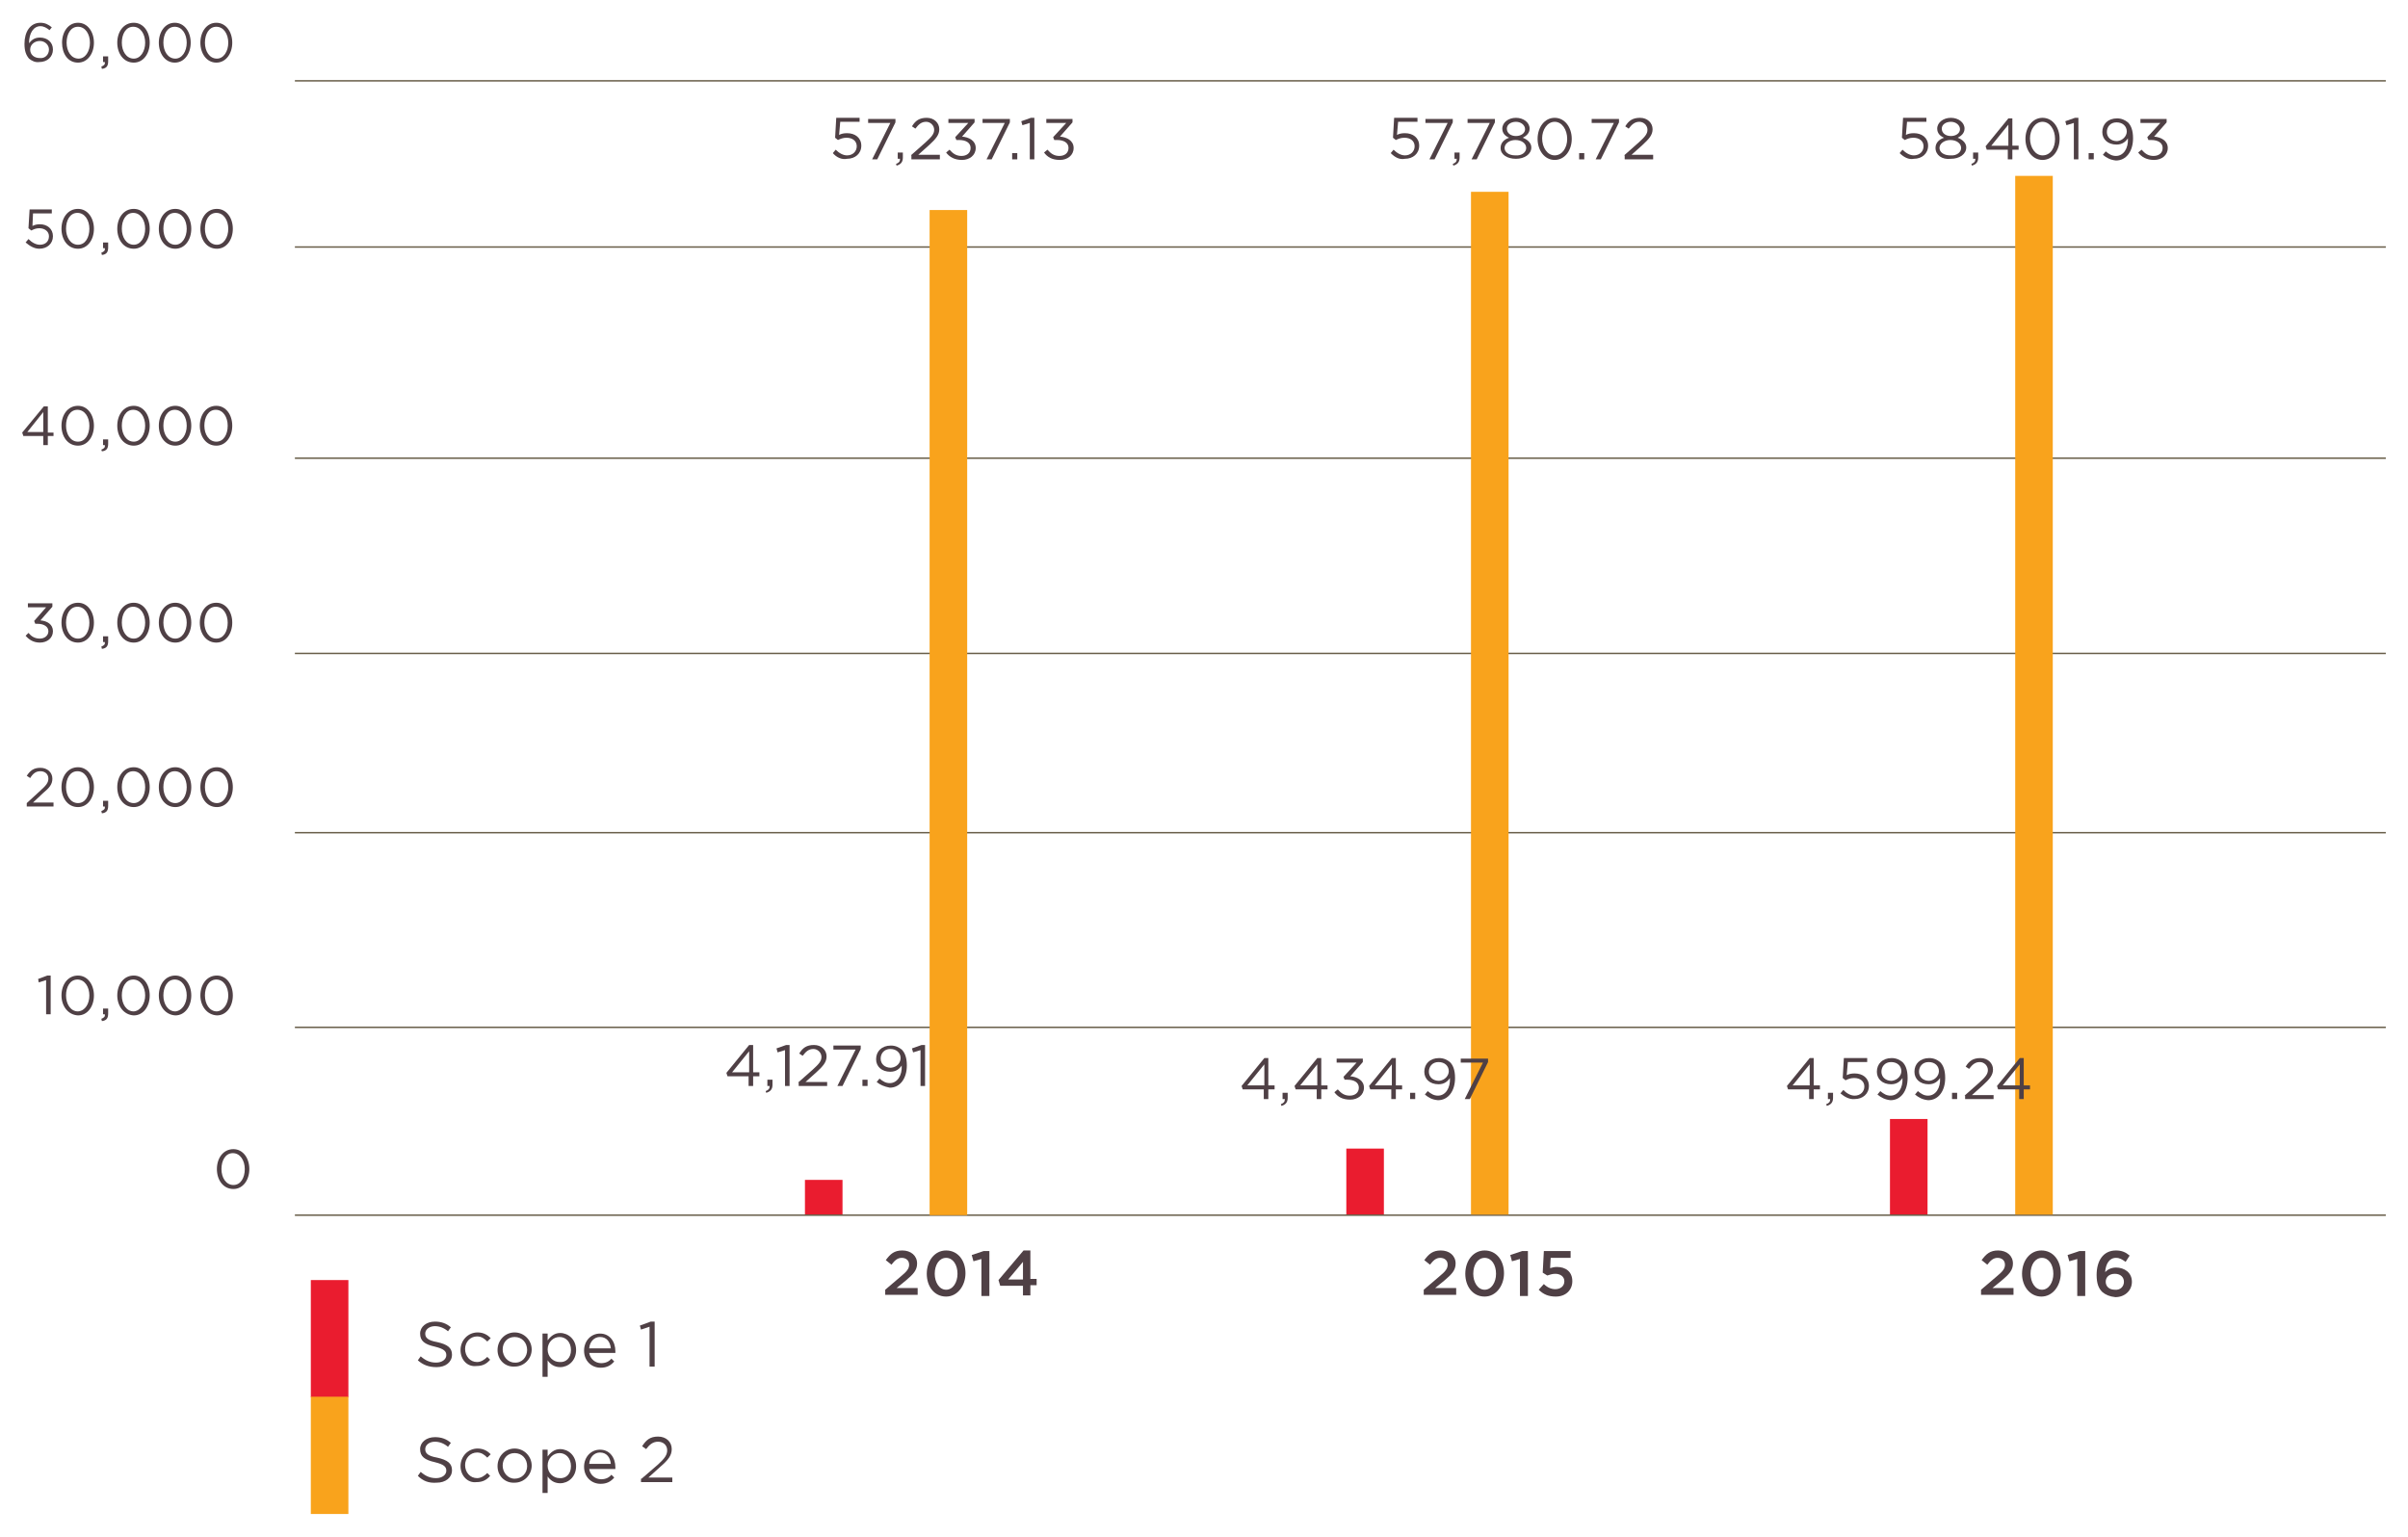 <?xml version="1.0" encoding="utf-8"?>
<!-- Generator: Adobe Illustrator 21.0.2, SVG Export Plug-In . SVG Version: 6.00 Build 0)  -->
<svg version="1.1" id="Capa_1" xmlns="http://www.w3.org/2000/svg" xmlns:xlink="http://www.w3.org/1999/xlink" x="0px" y="0px"
	 viewBox="0 0 423 270" style="enable-background:new 0 0 423 270;" xml:space="preserve">
<style type="text/css">
	.st0{fill:#4F4045;}
	.st1{fill:#EA1C2F;}
	.st2{fill:#F9A31C;}
	.st3{fill:none;stroke:#685E49;stroke-width:0.255;stroke-miterlimit:10;}
</style>
<title>Asset 6</title>
<g>
	<g>
		<path class="st0" d="M8.1,172.2l-1.3,0.4L6.7,172l1.6-0.6h0.6v6.8H8.1V172.2z"/>
		<path class="st0" d="M10.8,174.9L10.8,174.9c0-1.9,1.1-3.5,2.9-3.5c1.7,0,2.8,1.6,2.8,3.5v0c0,1.9-1.1,3.5-2.8,3.5
			C11.9,178.3,10.8,176.7,10.8,174.9z M15.7,174.9L15.7,174.9c0-1.5-0.8-2.8-2.1-2.8c-1.3,0-2,1.3-2,2.8v0c0,1.5,0.8,2.8,2.1,2.8
			C15,177.6,15.7,176.3,15.7,174.9z"/>
		<path class="st0" d="M17.8,179c0.5-0.2,0.7-0.4,0.6-0.8h-0.3v-1H19v0.9c0,0.8-0.3,1.2-1.1,1.3L17.8,179z"/>
		<path class="st0" d="M20.6,174.9L20.6,174.9c0-1.9,1.1-3.5,2.9-3.5c1.7,0,2.8,1.6,2.8,3.5v0c0,1.9-1.1,3.5-2.8,3.5
			C21.7,178.3,20.6,176.7,20.6,174.9z M25.5,174.9L25.5,174.9c0-1.5-0.8-2.8-2.1-2.8c-1.3,0-2,1.3-2,2.8v0c0,1.5,0.8,2.8,2.1,2.8
			C24.7,177.6,25.5,176.3,25.5,174.9z"/>
		<path class="st0" d="M27.9,174.9L27.9,174.9c0-1.9,1.1-3.5,2.9-3.5c1.7,0,2.8,1.6,2.8,3.5v0c0,1.9-1.1,3.5-2.8,3.5
			C29,178.3,27.9,176.7,27.9,174.9z M32.8,174.9L32.8,174.9c0-1.5-0.8-2.8-2.1-2.8c-1.3,0-2,1.3-2,2.8v0c0,1.5,0.8,2.8,2.1,2.8
			C32,177.6,32.8,176.3,32.8,174.9z"/>
		<path class="st0" d="M35.2,174.9L35.2,174.9c0-1.9,1.1-3.5,2.9-3.5c1.7,0,2.8,1.6,2.8,3.5v0c0,1.9-1.1,3.5-2.8,3.5
			C36.3,178.3,35.2,176.7,35.2,174.9z M40.1,174.9L40.1,174.9c0-1.5-0.8-2.8-2.1-2.8c-1.3,0-2,1.3-2,2.8v0c0,1.5,0.8,2.8,2.1,2.8
			C39.3,177.6,40.1,176.3,40.1,174.9z"/>
	</g>
	<g>
		<path class="st0" d="M38.1,205.4L38.1,205.4c0-1.9,1.1-3.5,2.9-3.5c1.7,0,2.8,1.6,2.8,3.5v0c0,1.9-1.1,3.5-2.8,3.5
			C39.2,208.9,38.1,207.3,38.1,205.4z M43,205.4L43,205.4c0-1.5-0.8-2.8-2.1-2.8c-1.3,0-2,1.3-2,2.8v0c0,1.5,0.8,2.8,2.1,2.8
			C42.3,208.2,43,206.9,43,205.4z"/>
	</g>
	<g>
		<path class="st0" d="M4.7,141.1l2.4-2.2c1-0.9,1.4-1.4,1.4-2.1c0-0.8-0.6-1.3-1.4-1.3c-0.8,0-1.3,0.4-1.8,1.2l-0.6-0.4
			c0.6-0.9,1.2-1.4,2.4-1.4c1.2,0,2.1,0.8,2.1,1.9v0c0,1-0.5,1.6-1.7,2.6L5.8,141h3.6v0.7H4.7V141.1z"/>
		<path class="st0" d="M10.8,138.3L10.8,138.3c0-1.9,1.1-3.5,2.9-3.5c1.7,0,2.8,1.6,2.8,3.5v0c0,1.9-1.1,3.5-2.8,3.5
			C11.9,141.8,10.8,140.2,10.8,138.3z M15.7,138.3L15.7,138.3c0-1.5-0.8-2.8-2.1-2.8c-1.3,0-2,1.3-2,2.8v0c0,1.5,0.8,2.8,2.1,2.8
			C15,141.1,15.7,139.8,15.7,138.3z"/>
		<path class="st0" d="M17.8,142.5c0.5-0.2,0.7-0.4,0.6-0.8h-0.3v-1H19v0.9c0,0.8-0.3,1.2-1.1,1.3L17.8,142.5z"/>
		<path class="st0" d="M20.6,138.3L20.6,138.3c0-1.9,1.1-3.5,2.9-3.5c1.7,0,2.8,1.6,2.8,3.5v0c0,1.9-1.1,3.5-2.8,3.5
			C21.7,141.8,20.6,140.2,20.6,138.3z M25.5,138.3L25.5,138.3c0-1.5-0.8-2.8-2.1-2.8c-1.3,0-2,1.3-2,2.8v0c0,1.5,0.8,2.8,2.1,2.8
			C24.7,141.1,25.5,139.8,25.5,138.3z"/>
		<path class="st0" d="M27.9,138.3L27.9,138.3c0-1.9,1.1-3.5,2.9-3.5c1.7,0,2.8,1.6,2.8,3.5v0c0,1.9-1.1,3.5-2.8,3.5
			C29,141.8,27.9,140.2,27.9,138.3z M32.8,138.3L32.8,138.3c0-1.5-0.8-2.8-2.1-2.8c-1.3,0-2,1.3-2,2.8v0c0,1.5,0.8,2.8,2.1,2.8
			C32,141.1,32.8,139.8,32.8,138.3z"/>
		<path class="st0" d="M35.2,138.3L35.2,138.3c0-1.9,1.1-3.5,2.9-3.5c1.7,0,2.8,1.6,2.8,3.5v0c0,1.9-1.1,3.5-2.8,3.5
			C36.3,141.8,35.2,140.2,35.2,138.3z M40.1,138.3L40.1,138.3c0-1.5-0.8-2.8-2.1-2.8c-1.3,0-2,1.3-2,2.8v0c0,1.5,0.8,2.8,2.1,2.8
			C39.3,141.1,40.1,139.8,40.1,138.3z"/>
	</g>
	<g>
		<path class="st0" d="M4.5,111.7l0.5-0.5c0.5,0.6,1.1,1,2,1c0.8,0,1.5-0.5,1.5-1.3v0c0-0.8-0.8-1.3-1.9-1.3H6.2l-0.2-0.5l2.1-2.4
			H4.9v-0.7h4.3v0.6L7.1,109c1.2,0.1,2.2,0.7,2.2,1.9v0c0,1.2-1,2-2.3,2C5.9,112.9,5.1,112.4,4.5,111.7z"/>
		<path class="st0" d="M10.8,109.4L10.8,109.4c0-1.9,1.1-3.5,2.9-3.5c1.7,0,2.8,1.6,2.8,3.5v0c0,1.9-1.1,3.5-2.8,3.5
			C11.9,112.9,10.8,111.3,10.8,109.4z M15.7,109.4L15.7,109.4c0-1.5-0.8-2.8-2.1-2.8c-1.3,0-2,1.3-2,2.8v0c0,1.5,0.8,2.8,2.1,2.8
			C15,112.2,15.7,110.9,15.7,109.4z"/>
		<path class="st0" d="M17.8,113.6c0.5-0.2,0.7-0.4,0.6-0.8h-0.3v-1H19v0.9c0,0.8-0.3,1.2-1.1,1.3L17.8,113.6z"/>
		<path class="st0" d="M20.6,109.4L20.6,109.4c0-1.9,1.1-3.5,2.9-3.5c1.7,0,2.8,1.6,2.8,3.5v0c0,1.9-1.1,3.5-2.8,3.5
			C21.7,112.9,20.6,111.3,20.6,109.4z M25.5,109.4L25.5,109.4c0-1.5-0.8-2.8-2.1-2.8c-1.3,0-2,1.3-2,2.8v0c0,1.5,0.8,2.8,2.1,2.8
			C24.7,112.2,25.5,110.9,25.5,109.4z"/>
		<path class="st0" d="M27.9,109.4L27.9,109.4c0-1.9,1.1-3.5,2.9-3.5c1.7,0,2.8,1.6,2.8,3.5v0c0,1.9-1.1,3.5-2.8,3.5
			C29,112.9,27.9,111.3,27.9,109.4z M32.8,109.4L32.8,109.4c0-1.5-0.8-2.8-2.1-2.8c-1.3,0-2,1.3-2,2.8v0c0,1.5,0.8,2.8,2.1,2.8
			C32,112.2,32.8,110.9,32.8,109.4z"/>
		<path class="st0" d="M35.1,109.4L35.1,109.4c0-1.9,1.1-3.5,2.9-3.5c1.7,0,2.8,1.6,2.8,3.5v0c0,1.9-1.1,3.5-2.8,3.5
			C36.2,112.9,35.1,111.3,35.1,109.4z M40,109.4L40,109.4c0-1.5-0.8-2.8-2.1-2.8c-1.3,0-2,1.3-2,2.8v0c0,1.5,0.8,2.8,2.1,2.8
			C39.3,112.2,40,110.9,40,109.4z"/>
	</g>
	<g>
		<path class="st0" d="M7.6,76.6H4.1L3.9,76l3.8-4.6h0.7v4.6h1v0.6h-1v1.6H7.6V76.6z M7.6,75.9v-3.5l-2.8,3.5H7.6z"/>
		<path class="st0" d="M10.8,74.8L10.8,74.8c0-1.9,1.1-3.5,2.9-3.5c1.7,0,2.8,1.6,2.8,3.5v0c0,1.9-1.1,3.5-2.8,3.5
			C11.9,78.3,10.8,76.7,10.8,74.8z M15.7,74.8L15.7,74.8c0-1.5-0.8-2.8-2.1-2.8c-1.3,0-2,1.3-2,2.8v0c0,1.5,0.8,2.8,2.1,2.8
			C15,77.6,15.7,76.3,15.7,74.8z"/>
		<path class="st0" d="M17.8,79c0.5-0.2,0.7-0.4,0.6-0.8h-0.3v-1H19V78c0,0.8-0.3,1.2-1.1,1.3L17.8,79z"/>
		<path class="st0" d="M20.6,74.8L20.6,74.8c0-1.9,1.1-3.5,2.9-3.5c1.7,0,2.8,1.6,2.8,3.5v0c0,1.9-1.1,3.5-2.8,3.5
			C21.7,78.3,20.6,76.7,20.6,74.8z M25.5,74.8L25.5,74.8c0-1.5-0.8-2.8-2.1-2.8c-1.3,0-2,1.3-2,2.8v0c0,1.5,0.8,2.8,2.1,2.8
			C24.7,77.6,25.5,76.3,25.5,74.8z"/>
		<path class="st0" d="M27.9,74.8L27.9,74.8c0-1.9,1.1-3.5,2.9-3.5c1.7,0,2.8,1.6,2.8,3.5v0c0,1.9-1.1,3.5-2.8,3.5
			C29,78.3,27.9,76.7,27.9,74.8z M32.8,74.8L32.8,74.8c0-1.5-0.8-2.8-2.1-2.8c-1.3,0-2,1.3-2,2.8v0c0,1.5,0.8,2.8,2.1,2.8
			C32,77.6,32.8,76.3,32.8,74.8z"/>
		<path class="st0" d="M35.1,74.8L35.1,74.8c0-1.9,1.1-3.5,2.9-3.5c1.7,0,2.8,1.6,2.8,3.5v0c0,1.9-1.1,3.5-2.8,3.5
			C36.2,78.3,35.1,76.7,35.1,74.8z M40,74.8L40,74.8c0-1.5-0.8-2.8-2.1-2.8c-1.3,0-2,1.3-2,2.8v0c0,1.5,0.8,2.8,2.1,2.8
			C39.3,77.6,40,76.3,40,74.8z"/>
	</g>
	<g>
		<path class="st0" d="M4.5,42.6L5,42C5.6,42.6,6.3,43,7,43c1,0,1.6-0.6,1.6-1.5v0c0-0.8-0.7-1.4-1.7-1.4c-0.6,0-1,0.2-1.4,0.4
			L5,40.1l0.2-3.3h3.9v0.7H5.8l-0.1,2.2c0.4-0.2,0.8-0.3,1.3-0.3c1.3,0,2.3,0.8,2.3,2.1v0c0,1.3-1,2.2-2.4,2.2
			C6,43.7,5.2,43.2,4.5,42.6z"/>
		<path class="st0" d="M10.8,40.2L10.8,40.2c0-1.9,1.1-3.5,2.9-3.5c1.7,0,2.8,1.6,2.8,3.5v0c0,1.9-1.1,3.5-2.8,3.5
			C11.9,43.7,10.8,42.1,10.8,40.2z M15.7,40.2L15.7,40.2c0-1.5-0.8-2.8-2.1-2.8c-1.3,0-2,1.3-2,2.8v0c0,1.5,0.8,2.8,2.1,2.8
			C15,43,15.7,41.7,15.7,40.2z"/>
		<path class="st0" d="M17.8,44.4c0.5-0.2,0.7-0.4,0.6-0.8h-0.3v-1H19v0.9c0,0.8-0.3,1.2-1.1,1.3L17.8,44.4z"/>
		<path class="st0" d="M20.6,40.2L20.6,40.2c0-1.9,1.1-3.5,2.9-3.5c1.7,0,2.8,1.6,2.8,3.5v0c0,1.9-1.1,3.5-2.8,3.5
			C21.7,43.7,20.6,42.1,20.6,40.2z M25.5,40.2L25.5,40.2c0-1.5-0.8-2.8-2.1-2.8c-1.3,0-2,1.3-2,2.8v0c0,1.5,0.8,2.8,2.1,2.8
			C24.7,43,25.5,41.7,25.5,40.2z"/>
		<path class="st0" d="M27.9,40.2L27.9,40.2c0-1.9,1.1-3.5,2.9-3.5c1.7,0,2.8,1.6,2.8,3.5v0c0,1.9-1.1,3.5-2.8,3.5
			C29,43.7,27.9,42.1,27.9,40.2z M32.8,40.2L32.8,40.2c0-1.5-0.8-2.8-2.1-2.8c-1.3,0-2,1.3-2,2.8v0c0,1.5,0.8,2.8,2.1,2.8
			C32,43,32.8,41.7,32.8,40.2z"/>
		<path class="st0" d="M35.2,40.2L35.2,40.2c0-1.9,1.1-3.5,2.9-3.5c1.7,0,2.8,1.6,2.8,3.5v0c0,1.9-1.1,3.5-2.8,3.5
			C36.3,43.7,35.2,42.1,35.2,40.2z M40.1,40.2L40.1,40.2c0-1.5-0.8-2.8-2.1-2.8c-1.3,0-2,1.3-2,2.8v0c0,1.5,0.8,2.8,2.1,2.8
			C39.3,43,40.1,41.7,40.1,40.2z"/>
	</g>
	<g>
		<g>
			<path class="st0" d="M5.1,10.3C4.6,9.7,4.3,9,4.3,7.7v0c0-2.1,1-3.7,2.8-3.7c0.8,0,1.4,0.3,2,0.8L8.7,5.3c-0.5-0.4-1-0.7-1.6-0.7
				c-1.2,0-2,1.2-2,3c0.4-0.5,0.9-1,1.9-1c1.3,0,2.3,0.8,2.3,2.1v0c0,1.3-1,2.2-2.4,2.2C6.2,11,5.6,10.7,5.1,10.3z M8.6,8.7L8.6,8.7
				c0-0.8-0.7-1.5-1.6-1.5c-1,0-1.7,0.7-1.7,1.5v0c0,0.9,0.7,1.5,1.7,1.5C7.9,10.3,8.6,9.6,8.6,8.7z"/>
			<path class="st0" d="M10.9,7.5L10.9,7.5C10.9,5.6,12,4,13.7,4c1.7,0,2.8,1.6,2.8,3.5v0c0,1.9-1.1,3.5-2.8,3.5
				C11.9,11,10.9,9.4,10.9,7.5z M15.8,7.5L15.8,7.5c0-1.5-0.8-2.8-2.1-2.8c-1.3,0-2,1.3-2,2.8v0c0,1.5,0.8,2.8,2.1,2.8
				C15,10.3,15.8,9,15.8,7.5z"/>
			<path class="st0" d="M17.8,11.7c0.5-0.2,0.7-0.4,0.6-0.8h-0.3v-1H19v0.9c0,0.8-0.3,1.2-1.1,1.3L17.8,11.7z"/>
			<path class="st0" d="M20.6,7.5L20.6,7.5c0-1.9,1.1-3.5,2.9-3.5c1.7,0,2.8,1.6,2.8,3.5v0c0,1.9-1.1,3.5-2.8,3.5
				C21.7,11,20.6,9.4,20.6,7.5z M25.5,7.5L25.5,7.5c0-1.5-0.8-2.8-2.1-2.8c-1.3,0-2,1.3-2,2.8v0c0,1.5,0.8,2.8,2.1,2.8
				C24.7,10.3,25.5,9,25.5,7.5z"/>
			<path class="st0" d="M27.9,7.5L27.9,7.5C27.9,5.6,29,4,30.7,4c1.7,0,2.8,1.6,2.8,3.5v0c0,1.9-1.1,3.5-2.8,3.5
				C29,11,27.9,9.4,27.9,7.5z M32.8,7.5L32.8,7.5c0-1.5-0.8-2.8-2.1-2.8c-1.3,0-2,1.3-2,2.8v0c0,1.5,0.8,2.8,2.1,2.8
				C32,10.3,32.8,9,32.8,7.5z"/>
			<path class="st0" d="M35.2,7.5L35.2,7.5C35.2,5.6,36.3,4,38,4c1.7,0,2.8,1.6,2.8,3.5v0c0,1.9-1.1,3.5-2.8,3.5
				C36.3,11,35.2,9.4,35.2,7.5z M40.1,7.5L40.1,7.5c0-1.5-0.8-2.8-2.1-2.8c-1.3,0-2,1.3-2,2.8v0c0,1.5,0.8,2.8,2.1,2.8
				C39.3,10.3,40.1,9,40.1,7.5z"/>
		</g>
	</g>
	<rect x="141.4" y="207.3" class="st1" width="6.6" height="6.2"/>
	<rect x="236.5" y="201.8" class="st1" width="6.6" height="11.7"/>
	<rect x="332" y="196.6" class="st1" width="6.6" height="16.9"/>
	<g>
		<path class="st0" d="M146.3,26.9l0.5-0.6c0.6,0.6,1.3,1,2,1c1,0,1.7-0.7,1.7-1.6v0c0-0.9-0.7-1.5-1.8-1.5c-0.6,0-1.1,0.2-1.5,0.4
			l-0.5-0.4l0.2-3.5h4.1v0.7h-3.4l-0.2,2.3c0.4-0.2,0.8-0.3,1.4-0.3c1.4,0,2.5,0.8,2.5,2.2v0c0,1.4-1.1,2.3-2.5,2.3
			C147.8,28.1,146.9,27.6,146.3,26.9z"/>
		<path class="st0" d="M156.4,21.6h-3.9v-0.7h4.8v0.6l-3.2,6.5h-0.9L156.4,21.6z"/>
		<path class="st0" d="M157.4,28.8c0.5-0.2,0.7-0.4,0.7-0.9h-0.4v-1.1h0.9v0.9c0,0.8-0.4,1.2-1.1,1.4L157.4,28.8z"/>
		<path class="st0" d="M160,27.3l2.6-2.3c1.1-1,1.5-1.5,1.5-2.2c0-0.8-0.7-1.4-1.4-1.4c-0.8,0-1.3,0.4-1.9,1.2l-0.6-0.4
			c0.6-1,1.3-1.5,2.6-1.5c1.3,0,2.2,0.9,2.2,2v0c0,1-0.6,1.7-1.8,2.8l-1.9,1.7h3.8V28h-5V27.3z"/>
		<path class="st0" d="M166.2,26.8l0.6-0.5c0.6,0.7,1.2,1.1,2.1,1.1c0.9,0,1.6-0.5,1.6-1.4v0c0-0.9-0.8-1.4-2-1.4H168l-0.2-0.5
			l2.3-2.5h-3.5v-0.7h4.6v0.6l-2.2,2.5c1.2,0.1,2.4,0.7,2.4,2v0c0,1.3-1.1,2.1-2.4,2.1C167.7,28.1,166.8,27.6,166.2,26.8z"/>
		<path class="st0" d="M176.5,21.6h-3.9v-0.7h4.8v0.6l-3.2,6.5h-0.9L176.5,21.6z"/>
		<path class="st0" d="M177.8,26.9h0.9V28h-0.9V26.9z"/>
		<path class="st0" d="M180.9,21.6l-1.3,0.4l-0.2-0.7l1.7-0.6h0.6V28h-0.8V21.6z"/>
		<path class="st0" d="M183.4,26.8l0.6-0.5c0.6,0.7,1.2,1.1,2.1,1.1c0.9,0,1.6-0.5,1.6-1.4v0c0-0.9-0.8-1.4-2-1.4h-0.5l-0.2-0.5
			l2.3-2.5h-3.5v-0.7h4.6v0.6l-2.2,2.5c1.2,0.1,2.4,0.7,2.4,2v0c0,1.3-1.1,2.1-2.4,2.1C184.8,28.1,184,27.6,183.4,26.8z"/>
	</g>
	<g>
		<path class="st0" d="M244.3,26.9l0.5-0.6c0.6,0.6,1.3,1,2,1c1,0,1.7-0.7,1.7-1.6v0c0-0.9-0.7-1.5-1.8-1.5c-0.6,0-1.1,0.2-1.5,0.4
			l-0.5-0.4l0.2-3.5h4.1v0.7h-3.4l-0.2,2.3c0.4-0.2,0.8-0.3,1.4-0.3c1.4,0,2.5,0.8,2.5,2.2v0c0,1.4-1.1,2.3-2.5,2.3
			C245.8,28.1,245,27.6,244.3,26.9z"/>
		<path class="st0" d="M254.3,21.6h-3.9v-0.7h4.8v0.6L252,28h-0.9L254.3,21.6z"/>
		<path class="st0" d="M255.2,28.8c0.5-0.2,0.7-0.4,0.7-0.9h-0.4v-1.1h0.9v0.9c0,0.8-0.4,1.2-1.1,1.4L255.2,28.8z"/>
		<path class="st0" d="M261.7,21.6h-3.9v-0.7h4.8v0.6l-3.2,6.5h-0.9L261.7,21.6z"/>
		<path class="st0" d="M263.6,26L263.6,26c0-0.9,0.6-1.5,1.5-1.8c-0.7-0.3-1.2-0.8-1.2-1.6v0c0-1.1,1.1-1.9,2.4-1.9s2.4,0.8,2.4,1.9
			v0c0,0.8-0.6,1.3-1.2,1.6c0.8,0.3,1.5,0.9,1.5,1.7v0c0,1.2-1.2,2-2.7,2S263.6,27.2,263.6,26z M268.1,26L268.1,26
			c0-0.8-0.8-1.4-1.9-1.4c-1,0-1.9,0.6-1.9,1.4v0c0,0.7,0.7,1.3,1.9,1.3C267.4,27.4,268.1,26.7,268.1,26z M267.9,22.7L267.9,22.7
			c0-0.7-0.7-1.3-1.6-1.3c-0.9,0-1.6,0.5-1.6,1.2v0c0,0.8,0.7,1.3,1.6,1.3S267.9,23.4,267.9,22.7z"/>
		<path class="st0" d="M270.1,24.4L270.1,24.4c0-2,1.2-3.7,3-3.7c1.8,0,3,1.7,3,3.7v0c0,2-1.2,3.7-3,3.7
			C271.3,28.1,270.1,26.4,270.1,24.4z M275.3,24.4L275.3,24.4c0-1.6-0.9-3-2.2-3c-1.3,0-2.2,1.4-2.2,2.9v0c0,1.6,0.9,3,2.2,3
			S275.3,26,275.3,24.4z"/>
		<path class="st0" d="M277.4,26.9h0.9V28h-0.9V26.9z"/>
		<path class="st0" d="M283.5,21.6h-3.9v-0.7h4.8v0.6l-3.2,6.5h-0.9L283.5,21.6z"/>
		<path class="st0" d="M285.3,27.3l2.6-2.3c1.1-1,1.5-1.5,1.5-2.2c0-0.8-0.7-1.4-1.4-1.4c-0.8,0-1.3,0.4-1.9,1.2l-0.6-0.4
			c0.6-1,1.3-1.5,2.6-1.5c1.3,0,2.2,0.9,2.2,2v0c0,1-0.6,1.7-1.8,2.8l-1.9,1.7h3.8V28h-5V27.3z"/>
	</g>
	<g>
		<path class="st0" d="M333.7,26.9l0.5-0.6c0.6,0.6,1.3,1,2,1c1,0,1.7-0.7,1.7-1.6v0c0-0.9-0.7-1.5-1.8-1.5c-0.6,0-1.1,0.2-1.5,0.4
			l-0.5-0.4l0.2-3.5h4.1v0.7h-3.4l-0.2,2.3c0.4-0.2,0.8-0.3,1.4-0.3c1.4,0,2.5,0.8,2.5,2.2v0c0,1.4-1.1,2.3-2.5,2.3
			C335.3,28.1,334.4,27.6,333.7,26.9z"/>
		<path class="st0" d="M340,26L340,26c0-0.9,0.6-1.5,1.5-1.8c-0.7-0.3-1.2-0.8-1.2-1.6v0c0-1.1,1.1-1.9,2.4-1.9
			c1.3,0,2.4,0.8,2.4,1.9v0c0,0.8-0.6,1.3-1.2,1.6c0.8,0.3,1.5,0.9,1.5,1.7v0c0,1.2-1.2,2-2.7,2C341.1,28.1,340,27.2,340,26z
			 M344.5,26L344.5,26c0-0.8-0.8-1.4-1.9-1.4c-1,0-1.9,0.6-1.9,1.4v0c0,0.7,0.7,1.3,1.9,1.3C343.8,27.4,344.5,26.7,344.5,26z
			 M344.3,22.7L344.3,22.7c0-0.7-0.7-1.3-1.6-1.3c-0.9,0-1.6,0.5-1.6,1.2v0c0,0.8,0.7,1.3,1.6,1.3S344.3,23.4,344.3,22.7z"/>
		<path class="st0" d="M346.3,28.8c0.5-0.2,0.7-0.4,0.7-0.9h-0.4v-1.1h0.9v0.9c0,0.8-0.4,1.2-1.1,1.4L346.3,28.8z"/>
		<path class="st0" d="M352.8,26.3H349l-0.2-0.6l4-4.9h0.7v4.8h1.1v0.7h-1.1V28h-0.8V26.3z M352.8,25.6v-3.7l-3,3.7H352.8z"/>
		<path class="st0" d="M355.8,24.4L355.8,24.4c0-2,1.2-3.7,3-3.7c1.8,0,3,1.7,3,3.7v0c0,2-1.2,3.7-3,3.7
			C357,28.1,355.8,26.4,355.8,24.4z M361,24.4L361,24.4c0-1.6-0.9-3-2.2-3c-1.3,0-2.2,1.4-2.2,2.9v0c0,1.6,0.9,3,2.2,3
			C360.2,27.3,361,26,361,24.4z"/>
		<path class="st0" d="M364.3,21.6l-1.3,0.4l-0.2-0.7l1.7-0.6h0.6V28h-0.8V21.6z"/>
		<path class="st0" d="M366.9,26.9h0.9V28h-0.9V26.9z"/>
		<path class="st0" d="M369.4,27.2l0.5-0.6c0.6,0.5,1.1,0.8,1.8,0.8c1.3,0,2.2-1.3,2.1-3.1c-0.4,0.6-1,1.1-2,1.1
			c-1.5,0-2.5-0.9-2.5-2.2v0c0-1.4,1-2.4,2.6-2.4c0.8,0,1.4,0.3,1.9,0.7c0.5,0.5,0.9,1.3,0.9,2.8v0c0,2.3-1.2,3.9-3,3.9
			C370.7,28.1,370,27.7,369.4,27.2z M373.6,23.1L373.6,23.1c0-0.9-0.7-1.6-1.8-1.6c-1.1,0-1.7,0.8-1.7,1.7v0c0,0.9,0.7,1.6,1.8,1.6
			C372.9,24.7,373.6,23.9,373.6,23.1z"/>
		<path class="st0" d="M375.6,26.8l0.6-0.5c0.6,0.7,1.2,1.1,2.1,1.1c0.9,0,1.6-0.5,1.6-1.4v0c0-0.9-0.8-1.4-2-1.4h-0.5l-0.2-0.5
			l2.3-2.5H376v-0.7h4.6v0.6l-2.2,2.5c1.2,0.1,2.4,0.7,2.4,2v0c0,1.3-1.1,2.1-2.4,2.1C377.1,28.1,376.2,27.6,375.6,26.8z"/>
	</g>
	<g>
		<path class="st0" d="M73.4,239l0.5-0.7c0.8,0.7,1.6,1.1,2.7,1.1c1.1,0,1.8-0.6,1.8-1.3v0c0-0.7-0.4-1.1-2-1.5
			c-1.8-0.4-2.6-1-2.6-2.3v0c0-1.2,1.1-2.1,2.6-2.1c1.1,0,2,0.3,2.8,1l-0.5,0.7c-0.7-0.6-1.5-0.9-2.3-0.9c-1,0-1.7,0.6-1.7,1.3v0
			c0,0.7,0.4,1.2,2.1,1.5c1.8,0.4,2.6,1,2.6,2.2v0c0,1.3-1.1,2.2-2.7,2.2C75.3,240.2,74.3,239.8,73.4,239z"/>
		<path class="st0" d="M80.9,237.2L80.9,237.2c0-1.7,1.3-3.1,3-3.1c1.1,0,1.8,0.5,2.3,1l-0.6,0.6c-0.5-0.5-1-0.9-1.8-0.9
			c-1.2,0-2.1,1-2.1,2.2v0c0,1.3,0.9,2.3,2.1,2.3c0.7,0,1.3-0.4,1.8-0.9l0.5,0.5c-0.6,0.7-1.3,1.1-2.4,1.1
			C82.1,240.2,80.9,238.9,80.9,237.2z"/>
		<path class="st0" d="M87.4,237.2L87.4,237.2c0-1.7,1.3-3.1,3-3.1c1.7,0,3,1.4,3,3v0c0,1.6-1.3,3-3,3
			C88.7,240.2,87.4,238.9,87.4,237.2z M92.6,237.2L92.6,237.2c0-1.3-0.9-2.3-2.2-2.3c-1.3,0-2.1,1-2.1,2.2v0c0,1.2,0.9,2.3,2.1,2.3
			C91.7,239.5,92.6,238.4,92.6,237.2z"/>
		<path class="st0" d="M95.3,234.3h0.9v1.2c0.5-0.7,1.2-1.3,2.2-1.3c1.4,0,2.8,1.1,2.8,3v0c0,1.9-1.4,3-2.8,3
			c-1.1,0-1.8-0.6-2.2-1.2v2.9h-0.9V234.3z M100.3,237.2L100.3,237.2c0-1.4-0.9-2.3-2-2.3c-1.1,0-2.1,0.9-2.1,2.2v0
			c0,1.3,1,2.2,2.1,2.2C99.4,239.4,100.3,238.6,100.3,237.2z"/>
		<path class="st0" d="M105.6,239.5c0.8,0,1.4-0.3,1.8-0.8l0.5,0.5c-0.6,0.7-1.3,1.1-2.4,1.1c-1.6,0-2.9-1.2-2.9-3
			c0-1.7,1.2-3,2.8-3c1.7,0,2.7,1.4,2.7,3.1c0,0.1,0,0.2,0,0.3h-4.6C103.7,238.8,104.6,239.5,105.6,239.5z M107.3,236.9
			c-0.1-1.1-0.7-2-1.9-2c-1,0-1.8,0.8-1.9,2H107.3z"/>
		<path class="st0" d="M114.1,233.1l-1.5,0.5l-0.2-0.7l1.9-0.7h0.7v7.9h-0.9V233.1z"/>
	</g>
	<g>
		<path class="st0" d="M73.4,259.3l0.5-0.7c0.8,0.7,1.6,1.1,2.7,1.1c1.1,0,1.8-0.6,1.8-1.3v0c0-0.7-0.4-1.1-2-1.5
			c-1.8-0.4-2.6-1-2.6-2.3v0c0-1.2,1.1-2.1,2.6-2.1c1.1,0,2,0.3,2.8,1l-0.5,0.7c-0.7-0.6-1.5-0.9-2.3-0.9c-1,0-1.7,0.6-1.7,1.3v0
			c0,0.7,0.4,1.2,2.1,1.5c1.8,0.4,2.6,1,2.6,2.2v0c0,1.3-1.1,2.2-2.7,2.2C75.3,260.6,74.3,260.2,73.4,259.3z"/>
		<path class="st0" d="M80.9,257.6L80.9,257.6c0-1.7,1.3-3.1,3-3.1c1.1,0,1.8,0.5,2.3,1l-0.6,0.6c-0.5-0.5-1-0.9-1.8-0.9
			c-1.2,0-2.1,1-2.1,2.2v0c0,1.3,0.9,2.3,2.1,2.3c0.7,0,1.3-0.4,1.8-0.9l0.5,0.5c-0.6,0.7-1.3,1.1-2.4,1.1
			C82.1,260.6,80.9,259.2,80.9,257.6z"/>
		<path class="st0" d="M87.4,257.6L87.4,257.6c0-1.7,1.3-3.1,3-3.1c1.7,0,3,1.4,3,3v0c0,1.6-1.3,3-3,3
			C88.7,260.6,87.4,259.3,87.4,257.6z M92.6,257.6L92.6,257.6c0-1.3-0.9-2.3-2.2-2.3c-1.3,0-2.1,1-2.1,2.2v0c0,1.2,0.9,2.3,2.1,2.3
			C91.7,259.8,92.6,258.8,92.6,257.6z"/>
		<path class="st0" d="M95.3,254.7h0.9v1.2c0.5-0.7,1.2-1.3,2.2-1.3c1.4,0,2.8,1.1,2.8,3v0c0,1.9-1.4,3-2.8,3
			c-1.1,0-1.8-0.6-2.2-1.2v2.9h-0.9V254.7z M100.3,257.6L100.3,257.6c0-1.4-0.9-2.3-2-2.3c-1.1,0-2.1,0.9-2.1,2.2v0
			c0,1.3,1,2.2,2.1,2.2C99.4,259.8,100.3,259,100.3,257.6z"/>
		<path class="st0" d="M105.6,259.9c0.8,0,1.4-0.3,1.8-0.8l0.5,0.5c-0.6,0.7-1.3,1.1-2.4,1.1c-1.6,0-2.9-1.2-2.9-3
			c0-1.7,1.2-3,2.8-3c1.7,0,2.7,1.4,2.7,3.1c0,0.1,0,0.2,0,0.3h-4.6C103.7,259.2,104.6,259.9,105.6,259.9z M107.3,257.2
			c-0.1-1.1-0.7-2-1.9-2c-1,0-1.8,0.8-1.9,2H107.3z"/>
		<path class="st0" d="M112.7,259.8l2.9-2.5c1.2-1.1,1.6-1.7,1.6-2.5c0-0.9-0.7-1.5-1.6-1.5c-0.9,0-1.5,0.5-2.1,1.3l-0.7-0.5
			c0.7-1.1,1.4-1.7,2.8-1.7c1.4,0,2.4,0.9,2.4,2.2v0c0,1.1-0.6,1.9-2,3.1l-2.1,1.9h4.2v0.8h-5.5V259.8z"/>
	</g>
	<rect x="54.6" y="224.9" class="st1" width="6.6" height="20.6"/>
	<rect x="54.6" y="245.4" class="st2" width="6.6" height="20.6"/>
	<g>
		<path class="st0" d="M155.5,226.6l2.7-2.3c1.1-0.9,1.5-1.4,1.5-2.1c0-0.8-0.6-1.2-1.3-1.2c-0.7,0-1.2,0.4-1.8,1.2l-1-0.8
			c0.8-1.1,1.5-1.7,2.9-1.7c1.5,0,2.6,0.9,2.6,2.3v0c0,1.2-0.7,1.9-2,3l-1.6,1.3h3.7v1.2h-5.7V226.6z"/>
		<path class="st0" d="M162.8,223.8L162.8,223.8c0-2.3,1.4-4.1,3.4-4.1c2.1,0,3.4,1.8,3.4,4v0c0,2.2-1.4,4.1-3.4,4.1
			C164.1,227.8,162.8,226,162.8,223.8z M168.2,223.8L168.2,223.8c0-1.6-0.8-2.8-2-2.8c-1.2,0-2,1.2-2,2.8v0c0,1.5,0.8,2.8,2,2.8
			C167.4,226.6,168.2,225.3,168.2,223.8z"/>
		<path class="st0" d="M172.4,221.2l-1.4,0.4l-0.3-1.1l2.1-0.7h1v7.9h-1.4V221.2z"/>
		<path class="st0" d="M179.7,225.9h-4l-0.3-1l4.4-5.2h1.2v5h1.1v1.1H181v1.8h-1.3V225.9z M179.7,224.8v-3.1l-2.6,3.1H179.7z"/>
	</g>
	<g>
		<path class="st0" d="M250.1,226.6l2.7-2.3c1.1-0.9,1.5-1.4,1.5-2.1c0-0.8-0.6-1.2-1.3-1.2c-0.7,0-1.2,0.4-1.8,1.2l-1-0.8
			c0.8-1.1,1.5-1.7,2.9-1.7c1.5,0,2.6,0.9,2.6,2.3v0c0,1.2-0.7,1.9-2,3l-1.6,1.3h3.7v1.2h-5.7V226.6z"/>
		<path class="st0" d="M257.4,223.8L257.4,223.8c0-2.3,1.4-4.1,3.4-4.1c2.1,0,3.4,1.8,3.4,4v0c0,2.2-1.4,4.1-3.4,4.1
			C258.7,227.8,257.4,226,257.4,223.8z M262.8,223.8L262.8,223.8c0-1.6-0.8-2.8-2-2.8c-1.2,0-2,1.2-2,2.8v0c0,1.5,0.8,2.8,2,2.8
			S262.8,225.3,262.8,223.8z"/>
		<path class="st0" d="M267,221.2l-1.4,0.4l-0.3-1.1l2.1-0.7h1v7.9H267V221.2z"/>
		<path class="st0" d="M270.3,226.6l0.9-1c0.6,0.6,1.3,0.9,2,0.9c0.9,0,1.6-0.5,1.6-1.4v0c0-0.8-0.7-1.3-1.6-1.3
			c-0.6,0-1,0.2-1.4,0.3l-0.8-0.5l0.2-3.8h4.7v1.2h-3.5l-0.1,1.8c0.4-0.1,0.7-0.2,1.2-0.2c1.5,0,2.7,0.8,2.7,2.5v0
			c0,1.6-1.2,2.7-2.9,2.7C272,227.8,271.1,227.4,270.3,226.6z"/>
		<path class="st0" d="M348,226.6l2.7-2.3c1.1-0.9,1.5-1.4,1.5-2.1c0-0.8-0.6-1.2-1.3-1.2c-0.7,0-1.2,0.4-1.8,1.2l-1-0.8
			c0.8-1.1,1.5-1.7,2.9-1.7c1.5,0,2.6,0.9,2.6,2.3v0c0,1.2-0.7,1.9-2,3l-1.6,1.3h3.7v1.2H348V226.6z"/>
		<path class="st0" d="M355.2,223.8L355.2,223.8c0-2.3,1.4-4.1,3.4-4.1c2.1,0,3.4,1.8,3.4,4v0c0,2.2-1.4,4.1-3.4,4.1
			C356.6,227.8,355.2,226,355.2,223.8z M360.7,223.8L360.7,223.8c0-1.6-0.8-2.8-2-2.8c-1.2,0-2,1.2-2,2.8v0c0,1.5,0.8,2.8,2,2.8
			S360.7,225.3,360.7,223.8z"/>
		<path class="st0" d="M364.9,221.2l-1.4,0.4l-0.3-1.1l2.1-0.7h1v7.9h-1.4V221.2z"/>
		<path class="st0" d="M369.3,227c-0.6-0.6-1-1.4-1-3v0c0-2.4,1.1-4.3,3.4-4.3c1,0,1.7,0.3,2.4,0.9l-0.7,1.1c-0.6-0.4-1-0.7-1.7-0.7
			c-1.2,0-1.8,1.1-1.9,2.5c0.4-0.4,1-0.8,1.9-0.8c1.5,0,2.8,0.9,2.8,2.5v0c0,1.6-1.3,2.7-2.9,2.7C370.6,227.8,369.9,227.5,369.3,227
			z M373.1,225.2L373.1,225.2c0-0.8-0.6-1.4-1.6-1.4s-1.6,0.6-1.6,1.4v0c0,0.8,0.6,1.4,1.6,1.4C372.5,226.7,373.1,226,373.1,225.2z"
			/>
	</g>
	<g>
		<line class="st3" x1="419.1" y1="14.2" x2="51.8" y2="14.2"/>
		<line class="st3" x1="419.1" y1="43.4" x2="51.8" y2="43.4"/>
		<line class="st3" x1="419.1" y1="80.5" x2="51.8" y2="80.5"/>
		<line class="st3" x1="419.1" y1="114.8" x2="51.8" y2="114.8"/>
		<line class="st3" x1="419.1" y1="146.3" x2="51.8" y2="146.3"/>
		<line class="st3" x1="419.1" y1="180.5" x2="51.8" y2="180.5"/>
		<line class="st3" x1="419.1" y1="213.5" x2="51.8" y2="213.5"/>
	</g>
	<rect x="163.3" y="36.9" class="st2" width="6.6" height="176.6"/>
	<rect x="258.4" y="33.7" class="st2" width="6.6" height="179.7"/>
	<rect x="354" y="30.9" class="st2" width="6.6" height="182.5"/>
	<g>
		<path class="st0" d="M317.9,191.4h-3.8l-0.2-0.6l4-4.9h0.7v4.8h1.1v0.7h-1.1v1.7h-0.8V191.4z M317.9,190.7V187l-3,3.7H317.9z"/>
		<path class="st0" d="M320.8,194c0.5-0.2,0.7-0.4,0.7-0.9h-0.4V192h0.9v0.9c0,0.8-0.4,1.2-1.1,1.4L320.8,194z"/>
		<path class="st0" d="M323.3,192.1l0.5-0.6c0.6,0.6,1.3,1,2,1c1,0,1.7-0.7,1.7-1.6v0c0-0.9-0.7-1.5-1.8-1.5c-0.6,0-1.1,0.2-1.5,0.4
			l-0.5-0.4l0.2-3.5h4.1v0.7h-3.4l-0.2,2.3c0.4-0.2,0.8-0.3,1.4-0.3c1.4,0,2.5,0.8,2.5,2.2v0c0,1.4-1.1,2.3-2.5,2.3
			C324.9,193.2,324,192.7,323.3,192.1z"/>
		<path class="st0" d="M329.8,192.3l0.5-0.6c0.6,0.5,1.1,0.8,1.8,0.8c1.3,0,2.2-1.3,2.1-3.1c-0.4,0.6-1,1.1-2,1.1
			c-1.5,0-2.5-0.9-2.5-2.2v0c0-1.4,1-2.4,2.6-2.4c0.8,0,1.4,0.3,1.9,0.7c0.5,0.5,0.9,1.3,0.9,2.8v0c0,2.3-1.2,3.9-3,3.9
			C331.1,193.2,330.4,192.8,329.8,192.3z M334,188.2L334,188.2c0-0.9-0.7-1.6-1.8-1.6c-1.1,0-1.7,0.8-1.7,1.7v0
			c0,0.9,0.7,1.6,1.8,1.6C333.3,189.8,334,189,334,188.2z"/>
		<path class="st0" d="M336.4,192.3l0.5-0.6c0.6,0.5,1.1,0.8,1.8,0.8c1.3,0,2.2-1.3,2.1-3.1c-0.4,0.6-1,1.1-2,1.1
			c-1.5,0-2.5-0.9-2.5-2.2v0c0-1.4,1-2.4,2.6-2.4c0.8,0,1.4,0.3,1.9,0.7c0.5,0.5,0.9,1.3,0.9,2.8v0c0,2.3-1.2,3.9-3,3.9
			C337.7,193.2,337,192.8,336.4,192.3z M340.6,188.2L340.6,188.2c0-0.9-0.7-1.6-1.8-1.6c-1.1,0-1.7,0.8-1.7,1.7v0
			c0,0.9,0.7,1.6,1.8,1.6C339.9,189.8,340.6,189,340.6,188.2z"/>
		<path class="st0" d="M342.9,192h0.9v1.1h-0.9V192z"/>
		<path class="st0" d="M345.1,192.5l2.6-2.3c1.1-1,1.5-1.5,1.5-2.2c0-0.8-0.7-1.4-1.4-1.4c-0.8,0-1.3,0.4-1.9,1.2l-0.6-0.4
			c0.6-1,1.3-1.5,2.6-1.5c1.3,0,2.2,0.9,2.2,2v0c0,1-0.6,1.7-1.8,2.8l-1.9,1.7h3.8v0.7h-5V192.5z"/>
		<path class="st0" d="M354.8,191.4h-3.8l-0.2-0.6l4-4.9h0.7v4.8h1.1v0.7h-1.1v1.7h-0.8V191.4z M354.8,190.7V187l-3,3.7H354.8z"/>
	</g>
	<g>
		<path class="st0" d="M222.1,191.4h-3.8l-0.2-0.6l4-4.9h0.7v4.8h1.1v0.7h-1.1v1.7h-0.8V191.4z M222.1,190.7V187l-3,3.7H222.1z"/>
		<path class="st0" d="M225,194c0.5-0.2,0.7-0.4,0.7-0.9h-0.4V192h0.9v0.9c0,0.8-0.4,1.2-1.1,1.4L225,194z"/>
		<path class="st0" d="M231.4,191.4h-3.8l-0.2-0.6l4-4.9h0.7v4.8h1.1v0.7h-1.1v1.7h-0.8V191.4z M231.4,190.7V187l-3,3.7H231.4z"/>
		<path class="st0" d="M234.4,191.9l0.6-0.5c0.6,0.7,1.2,1.1,2.1,1.1c0.9,0,1.6-0.5,1.6-1.4v0c0-0.9-0.8-1.4-2-1.4h-0.5l-0.2-0.5
			l2.3-2.5h-3.5v-0.7h4.6v0.6l-2.2,2.5c1.2,0.1,2.4,0.7,2.4,2v0c0,1.3-1.1,2.1-2.4,2.1C235.8,193.2,235,192.7,234.4,191.9z"/>
		<path class="st0" d="M244.5,191.4h-3.8l-0.2-0.6l4-4.9h0.7v4.8h1.1v0.7h-1.1v1.7h-0.8V191.4z M244.5,190.7V187l-3,3.7H244.5z"/>
		<path class="st0" d="M247.7,192h0.9v1.1h-0.9V192z"/>
		<path class="st0" d="M250.3,192.3l0.5-0.6c0.6,0.5,1.1,0.8,1.8,0.8c1.3,0,2.2-1.3,2.1-3.1c-0.4,0.6-1,1.1-2,1.1
			c-1.5,0-2.5-0.9-2.5-2.2v0c0-1.4,1-2.4,2.6-2.4c0.8,0,1.4,0.3,1.9,0.7c0.5,0.5,0.9,1.3,0.9,2.8v0c0,2.3-1.2,3.9-3,3.9
			C251.5,193.2,250.9,192.8,250.3,192.3z M254.5,188.2L254.5,188.2c0-0.9-0.7-1.6-1.8-1.6c-1.1,0-1.7,0.8-1.7,1.7v0
			c0,0.9,0.7,1.6,1.8,1.6C253.8,189.8,254.5,189,254.5,188.2z"/>
		<path class="st0" d="M260.5,186.7h-3.9v-0.7h4.8v0.6l-3.2,6.5h-0.9L260.5,186.7z"/>
	</g>
	<g>
		<path class="st0" d="M131.6,189.1h-3.8l-0.2-0.6l4-4.9h0.7v4.8h1.1v0.7h-1.1v1.7h-0.8V189.1z M131.6,188.4v-3.7l-3,3.7H131.6z"/>
		<path class="st0" d="M134.5,191.7c0.5-0.2,0.7-0.4,0.7-0.9h-0.4v-1.1h0.9v0.9c0,0.8-0.4,1.2-1.1,1.4L134.5,191.7z"/>
		<path class="st0" d="M137.9,184.5l-1.3,0.4l-0.2-0.7l1.7-0.6h0.6v7.2h-0.8V184.5z"/>
		<path class="st0" d="M140.2,190.2l2.6-2.3c1.1-1,1.5-1.5,1.5-2.2c0-0.8-0.7-1.4-1.4-1.4c-0.8,0-1.3,0.4-1.9,1.2l-0.6-0.4
			c0.6-1,1.3-1.5,2.6-1.5c1.3,0,2.2,0.9,2.2,2v0c0,1-0.6,1.7-1.8,2.8l-1.9,1.7h3.8v0.7h-5V190.2z"/>
		<path class="st0" d="M150.3,184.4h-3.9v-0.7h4.8v0.6l-3.2,6.5h-0.9L150.3,184.4z"/>
		<path class="st0" d="M151.5,189.7h0.9v1.1h-0.9V189.7z"/>
		<path class="st0" d="M154,190.1l0.5-0.6c0.6,0.5,1.1,0.8,1.8,0.8c1.3,0,2.2-1.3,2.1-3.1c-0.4,0.6-1,1.1-2,1.1
			c-1.5,0-2.5-0.9-2.5-2.2v0c0-1.4,1-2.4,2.6-2.4c0.8,0,1.4,0.3,1.9,0.7c0.5,0.5,0.9,1.3,0.9,2.8v0c0,2.3-1.2,3.9-3,3.9
			C155.3,190.9,154.6,190.6,154,190.1z M158.2,185.9L158.2,185.9c0-0.9-0.7-1.6-1.8-1.6c-1.1,0-1.7,0.8-1.7,1.7v0
			c0,0.9,0.7,1.6,1.8,1.6C157.6,187.5,158.2,186.7,158.2,185.9z"/>
		<path class="st0" d="M161.7,184.5l-1.3,0.4l-0.2-0.7l1.7-0.6h0.6v7.2h-0.8V184.5z"/>
	</g>
</g>
</svg>
